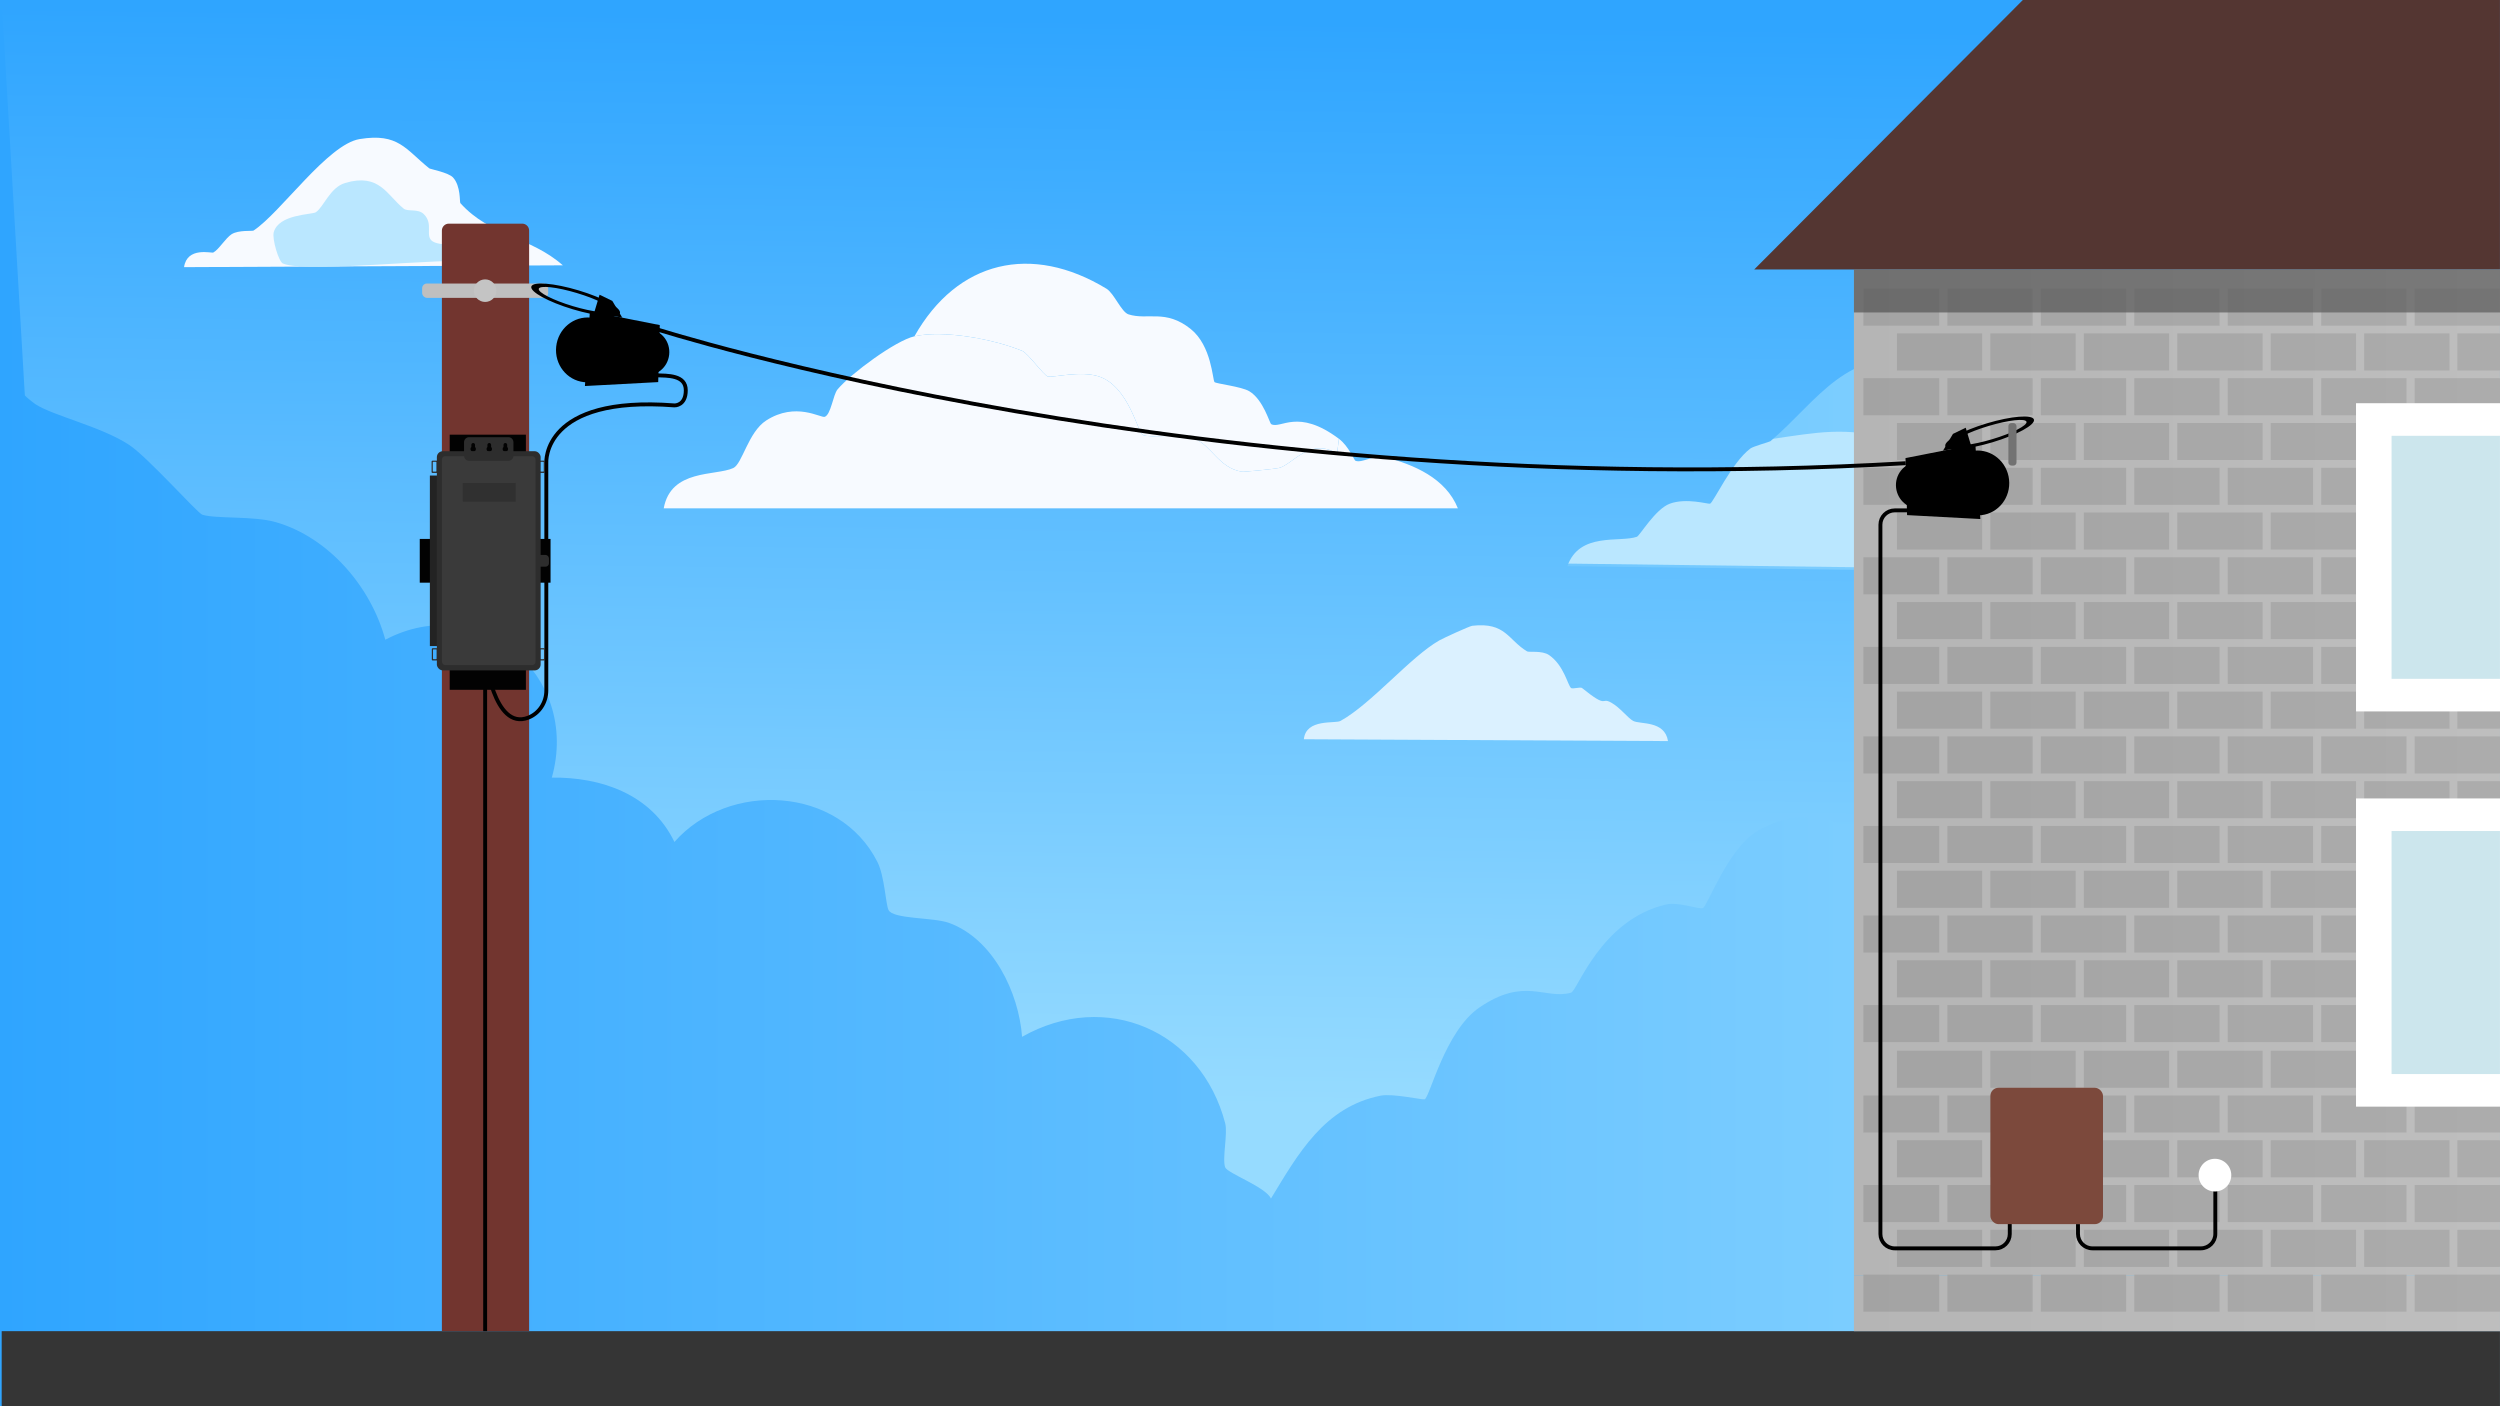 <svg viewBox="0 0 2560 1440" xmlns:xlink="http://www.w3.org/1999/xlink" xmlns="http://www.w3.org/2000/svg" data-name="Layer 1" id="Layer_1"><rect x="0" y="0" width="2560" height="1440" fill="#808080" stroke="none"/>
  <defs>
    <style>
      .cls-1 {
        fill: url(#linear-gradient-2);
      }

      .cls-2 {
        fill: #606060;
        opacity: .72;
      }

      .cls-3 {
        fill: #727272;
      }

      .cls-4 {
        fill: #bae7ff;
      }

      .cls-5 {
        fill: #f7faff;
      }

      .cls-6 {
        fill: #020202;
      }

      .cls-7 {
        fill: #2d2d2d;
      }

      .cls-8 {
        fill: #c9c9c9;
      }

      .cls-9 {
        fill: #fff;
      }

      .cls-10 {
        fill: #cce6ed;
      }

      .cls-11 {
        fill: #303030;
      }

      .cls-12 {
        fill: #72352f;
      }

      .cls-13 {
        fill: #bfbfbf;
      }

      .cls-14 {
        fill: #c4c4c4;
      }

      .cls-15 {
        fill: #3a3a3a;
      }

      .cls-16 {
        fill: none;
        stroke: #000;
        stroke-miterlimit: 10;
        stroke-width: 4px;
      }

      .cls-17 {
        fill: #232323;
      }

      .cls-18 {
        fill: #7c493c;
      }

      .cls-19 {
        fill: #c2ecf7;
      }

      .cls-20 {
        fill: #dbf1ff;
      }

      .cls-21 {
        fill: #543632;
      }

      .cls-22 {
        fill: #353535;
      }

      .cls-23 {
        fill: url(#linear-gradient-3);
        opacity: .1;
      }

      .cls-24 {
        fill: url(#linear-gradient);
      }

      .cls-25 {
        fill: #b5b5b5;
      }
    </style>
    <linearGradient gradientUnits="userSpaceOnUse" y2="720" x2="2559.95" y1="720" x1="0" id="linear-gradient">
      <stop stop-color="#2fa5ff" offset="0"></stop>
      <stop stop-color="#96dbff" offset="1"></stop>
    </linearGradient>
    <linearGradient xlink:href="#linear-gradient" y2="1132.91" x2="1269.02" y1="21.09" x1="1282.99" id="linear-gradient-2"></linearGradient>
    <linearGradient gradientUnits="userSpaceOnUse" gradientTransform="translate(1096.13 8287.67)" y2="-7468.13" x2="1463.87" y1="-7468.13" x1="802.3" id="linear-gradient-3">
      <stop stop-color="#5b5b5b" offset="0"></stop>
      <stop stop-color="#000" offset="1"></stop>
    </linearGradient>
  </defs>
  <path d="M1992.85,1397.78c4.66-18.73,44.05-45.82,61.83-48.72,20.03-3.26,68.33,9.64,71.2,7.49,9.29-6.94,13.92-62.22,67.45-71.2,26.35-4.42,65.15,12.27,71.2,11.24,1.96-.33,22.32-22.84,29.98-26.23,36.17-16.02,73.48-22.08,108.67,0,9.22-51.29,36.73-80.4,80.57-104.93l52.46-5.62-5.62,252.95h-539.63c-5.68-5.92.75-10.49,1.87-14.99Z" class="cls-19"></path>
  <rect height="1440" width="2559.95" class="cls-24"></rect>
  <path d="M2195.21,584.59l-590.22-7.49c12.37-35.15,53.58-23.82,71.2-29.98,3-1.05,18.83-28.27,33.73-33.73,17.06-6.26,39.26.63,41.22,0,3.37-1.08,22.24-42.04,41.22-56.21,3.15-2.35,19.75-6.77,20.61-7.49,49.82-7.17,75.57-12.78,125.54,0,8.12,2.08,20.09,18.24,22.48,18.74,9.17,1.92,32.61-7.41,52.46,0,30.7,11.46,27.5,46.97,29.98,48.72,2.15,1.51,39.21-1.42,52.46,3.75,14.04,5.48,22.27,28.5,26.23,29.98,17.38,6.5,68.44-11.93,89.94-7.49,5.41,2.92-15.13,36.22-16.86,41.22Z" class="cls-4"></path>
  <path d="M2524.95,387.79c-16.04,4.28-50.08-2.69-69.33,0-58.21,8.14-122.69,34.19-168.63,71.53-14.95,12.15-58.93,71.51-63.71,71.53-1.87.01-16.51-19.03-29.98-22.59-10.19-2.69-28.23,4.22-29.98,3.76-2.07-.54-16.31-27.01-26.23-33.88-8.32-5.77-24.65-1.73-28.11-5.65-1.98-2.25-3.04-36.07-24.36-50.83-24.92-17.25-43.3-5.06-52.46-7.53-3.71-1-28.63-39.63-59.96-45.18-81.82-14.49-109.81,40.77-159.26,82.83-.86.73-17.46,5.17-20.61,7.53-18.98,14.24-37.85,55.39-41.22,56.47-1.96.63-24.16-6.28-41.22,0-14.9,5.49-30.73,32.83-33.73,33.88-17.62,6.18-58.83-5.2-71.2,30.12l590.22,7.53c-6.9,19.99-12.99,40.49-20.61,60.24-56.72-28.95-142.6-15.59-166.76,50.83-6.71,18.45-2.92,50.2-3.75,52.71-.99,2.97-38.15,11.87-46.84,16.94-41,23.91-43.95,84.79-48.72,86.59-5.41,2.05-49.15-38.47-108.67-3.76-30.66,17.87-51.49,77.72-56.21,79.06-4.38,1.25-25.3-6.59-37.47-3.76-67.18,15.62-90.78,88.54-97.43,90.36-26.91,7.36-47.2-16.6-93.69,15.06-35.46,24.15-50.96,92.29-56.21,94.12-2.13.74-32.62-6.21-44.97-3.76-57.76,11.44-84.47,59.42-112.42,105.42-5.08-11.86-44.53-25.88-46.84-32-3.27-8.67,2.82-34.38,0-45.18-24.74-94.74-122.27-137.07-207.98-88.48-3.4-45.34-29.56-100.3-74.95-116.71-15.87-5.74-57.23-3.61-61.83-13.18-2.9-6.02-3.99-34.46-11.24-48.94-39.09-78.11-152.6-83.6-207.98-20.71-23.65-49.03-75.14-66.51-125.54-65.89,29.59-105.52-74.48-191.93-170.51-141.19-14.47-53.76-57.76-104.92-112.42-120.48-22.5-6.41-61.04-3.17-74.95-7.53-4.93-1.55-55.94-59.01-74.95-71.53-28.25-18.61-77.3-29.71-95.56-41.41-2.03-1.3-10.82-8.18-11.24-9.41L1.7,0h2558.23l.05,384.83c-3.46,5.94-30.57,1.77-35.02,2.96Z" class="cls-1"></path>
  <path d="M1371.06,449.33c10.06,7.54,15.56,21.95,16.86,22.48,6.86,2.79,19.26-6.44,29.98-3.75,29.49,7.41,62.63,21.6,74.95,52.46h-813.19c7.32-40.44,52.93-32.92,71.2-41.22,9.26-4.21,15.32-36.87,33.73-48.72,30.25-19.47,55.97-2.3,59.96-3.75,6.4-2.33,8.53-22.69,13.12-28.11,13.72-16.2,59.36-49.96,78.7-54.34,30.17-6.83,82.04,3.13,110.55,14.99,5.75,2.39,22.05,25.29,26.23,26.23,5.15,1.16,34.09-6.35,52.46,0,30.71,10.61,39.27,57.71,44.97,59.96,8.67,3.42,35.47-2.22,52.46,3.75,16.93,5.95,24.79,29.89,48.72,33.73,2.01.32,33.07-2.8,37.47-3.75,14.3-3.07,31.53-31.81,59.96-14.99l1.87-14.99Z" class="cls-5"></path>
  <path d="M1371.06,449.33l-1.87,14.99c-28.43-16.82-45.65,11.92-59.96,14.99-4.4.94-35.46,4.07-37.47,3.75-23.93-3.83-31.78-27.78-48.72-33.73-16.99-5.97-43.8-.32-52.46-3.75-5.7-2.25-14.26-49.35-44.97-59.96-18.38-6.35-47.31,1.16-52.46,0-4.19-.94-20.48-23.84-26.23-26.23-28.51-11.86-80.38-21.82-110.55-14.99,43.85-77.7,119.95-95.46,196.74-48.72,7.7,4.69,15.22,23.91,22.48,26.23,19.52,6.23,37.92-5.68,63.71,14.99,21.44,17.18,22.34,52.03,24.36,54.34,1.48,1.68,27.66,4.58,35.6,9.37,14.64,8.84,20.7,32.76,22.48,33.73,9.79,5.32,27.01-16.74,69.33,14.99Z" class="cls-5"></path>
  <path d="M1507.56,640.81c34.28-3.96,36.59,14.46,56.21,26.23,1.88,1.13,15.38-1.14,22.48,3.75,15.2,10.46,19.06,30.69,22.48,33.73,1.51,1.34,9.59-1.34,11.24,0,27.33,22.06,18.86,8.75,29.98,14.99,9.23,5.18,17.16,16,22.48,18.74,7.13,3.67,32.25-.65,35.6,20.61l-372.87-1.87c2.15-21.42,32.03-15.74,37.47-18.74,31.65-17.45,71.65-65.61,101.18-82.44,4.4-2.51,31.04-14.68,33.73-14.99Z" class="cls-20"></path>
  <path d="M368.35,142.4c39.56-6.46,46.84,10.38,71.2,29.98,1.07.86,19.7,4.25,24.36,9.37,8.13,8.93,6.58,25.22,7.49,26.23,30.36,33.91,72.06,34.5,104.93,63.71l-387.86,1.87c3.08-21.26,28.25-14.04,29.98-14.99,5.82-3.19,12.58-14.86,18.74-18.74,7.25-4.56,21.21-2.9,22.48-3.75,27.87-18.43,75.83-88.32,108.67-93.69Z" class="cls-5"></path>
  <path d="M353.36,187.37c35.19-10.45,42.77,12.31,59.96,26.23,4.31,3.49,14.56-.27,20.61,5.62,10.6,10.3.51,22.75,9.37,28.11,10.47,6.33,39.01-1.34,46.84,20.61-36.51-4.73-175.87,12.45-200.49,1.87-4.25-1.82-11.14-25.11-9.37-31.85,4.94-18.83,39.21-18.06,43.1-20.61,7.99-5.24,14.55-25.4,29.98-29.98Z" class="cls-4"></path>
  <rect height="76.89" width="2558.23" y="1363.11" x="1.73" class="cls-22"></rect>
  <rect height="57" width="661.53" y="1306.12" x="1898.43" class="cls-8"></rect>
  <rect height="1030.16" width="661.53" y="275.96" x="1898.43" class="cls-8"></rect>
  <polygon points="1898.43 275.96 1796.28 275.96 2071.39 0 2559.95 0 2559.95 275.96 1898.43 275.96" class="cls-21"></polygon>
  <path d="M459.58,229.01h75.15c3.91,0,7.09,3.18,7.09,7.09v1127.01h-89.33V236.1c0-3.91,3.18-7.09,7.09-7.09Z" class="cls-12"></path>
  <rect height="37.9" width="77.61" y="295.59" x="1908.12" class="cls-25"></rect>
  <rect height="37.9" width="87.31" y="295.59" x="1994.13" class="cls-25"></rect>
  <rect height="37.9" width="87.31" y="295.59" x="2089.83" class="cls-25"></rect>
  <rect height="37.9" width="87.31" y="295.59" x="2185.54" class="cls-25"></rect>
  <rect height="37.9" width="87.31" y="295.59" x="2281.24" class="cls-25"></rect>
  <rect height="37.9" width="87.31" y="295.59" x="2376.94" class="cls-25"></rect>
  <rect height="37.9" width="87.31" y="295.59" x="2472.65" class="cls-25"></rect>
  <rect height="37.9" width="77.61" y="387.29" x="1908.12" class="cls-25"></rect>
  <rect height="37.9" width="87.31" y="387.29" x="1994.13" class="cls-25"></rect>
  <rect height="37.9" width="87.31" y="387.29" x="2089.83" class="cls-25"></rect>
  <rect height="37.9" width="87.31" y="387.29" x="2185.54" class="cls-25"></rect>
  <rect height="37.9" width="87.31" y="387.29" x="2281.24" class="cls-25"></rect>
  <rect height="37.9" width="87.31" y="387.29" x="2376.94" class="cls-25"></rect>
  <rect height="37.9" width="87.31" y="387.29" x="2472.65" class="cls-25"></rect>
  <rect height="37.9" width="87.31" y="341.44" x="1942.44" class="cls-25"></rect>
  <rect height="37.9" width="87.31" y="341.44" x="2038.15" class="cls-25"></rect>
  <rect height="37.9" width="87.31" y="341.44" x="2133.85" class="cls-25"></rect>
  <rect height="37.9" width="87.31" y="341.44" x="2229.55" class="cls-25"></rect>
  <rect height="37.9" width="87.31" y="341.44" x="2325.26" class="cls-25"></rect>
  <rect height="37.9" width="87.31" y="341.44" x="2420.96" class="cls-25"></rect>
  <rect height="37.9" width="43.65" y="341.44" x="2516.3" class="cls-25"></rect>
  <rect height="37.9" width="77.61" y="478.99" x="1908.12" class="cls-25"></rect>
  <rect height="37.9" width="87.31" y="478.99" x="1994.13" class="cls-25"></rect>
  <rect height="37.9" width="87.31" y="478.99" x="2089.83" class="cls-25"></rect>
  <rect height="37.9" width="87.31" y="478.99" x="2185.54" class="cls-25"></rect>
  <rect height="37.9" width="87.31" y="478.99" x="2281.24" class="cls-25"></rect>
  <rect height="37.9" width="87.31" y="478.99" x="2376.94" class="cls-25"></rect>
  <rect height="37.9" width="87.31" y="478.99" x="2472.65" class="cls-25"></rect>
  <rect height="37.9" width="87.31" y="433.14" x="1942.44" class="cls-25"></rect>
  <rect height="37.9" width="87.31" y="433.14" x="2038.15" class="cls-25"></rect>
  <rect height="37.9" width="87.31" y="433.14" x="2133.85" class="cls-25"></rect>
  <rect height="37.9" width="87.31" y="433.14" x="2229.55" class="cls-25"></rect>
  <rect height="37.9" width="87.31" y="433.14" x="2325.26" class="cls-25"></rect>
  <rect height="37.9" width="87.31" y="433.14" x="2420.96" class="cls-25"></rect>
  <rect height="37.9" width="43.65" y="433.14" x="2516.3" class="cls-25"></rect>
  <rect height="37.9" width="77.61" y="570.69" x="1908.12" class="cls-25"></rect>
  <rect height="37.9" width="87.31" y="570.69" x="1994.13" class="cls-25"></rect>
  <rect height="37.9" width="87.31" y="570.69" x="2089.83" class="cls-25"></rect>
  <rect height="37.9" width="87.31" y="570.69" x="2185.54" class="cls-25"></rect>
  <rect height="37.9" width="87.31" y="570.69" x="2281.24" class="cls-25"></rect>
  <rect height="37.9" width="87.31" y="570.69" x="2376.94" class="cls-25"></rect>
  <rect height="37.9" width="87.31" y="570.69" x="2472.65" class="cls-25"></rect>
  <rect height="37.9" width="87.31" y="524.84" x="1942.44" class="cls-25"></rect>
  <rect height="37.9" width="87.31" y="524.84" x="2038.15" class="cls-25"></rect>
  <rect height="37.9" width="87.31" y="524.84" x="2133.85" class="cls-25"></rect>
  <rect height="37.9" width="87.31" y="524.84" x="2229.55" class="cls-25"></rect>
  <rect height="37.9" width="87.31" y="524.84" x="2325.26" class="cls-25"></rect>
  <rect height="37.9" width="87.31" y="524.84" x="2420.96" class="cls-25"></rect>
  <rect height="37.9" width="43.65" y="524.84" x="2516.3" class="cls-25"></rect>
  <rect height="37.9" width="77.61" y="662.4" x="1908.12" class="cls-25"></rect>
  <rect height="37.9" width="87.31" y="662.4" x="1994.13" class="cls-25"></rect>
  <rect height="37.9" width="87.31" y="662.4" x="2089.83" class="cls-25"></rect>
  <rect height="37.9" width="87.31" y="662.4" x="2185.54" class="cls-25"></rect>
  <rect height="37.9" width="87.31" y="662.4" x="2281.24" class="cls-25"></rect>
  <rect height="37.9" width="87.31" y="662.4" x="2376.94" class="cls-25"></rect>
  <rect height="37.9" width="87.31" y="662.4" x="2472.65" class="cls-25"></rect>
  <rect height="37.9" width="87.31" y="616.55" x="1942.44" class="cls-25"></rect>
  <rect height="37.9" width="87.31" y="616.55" x="2038.15" class="cls-25"></rect>
  <rect height="37.9" width="87.31" y="616.55" x="2133.85" class="cls-25"></rect>
  <rect height="37.9" width="87.31" y="616.55" x="2229.55" class="cls-25"></rect>
  <rect height="37.9" width="87.31" y="616.55" x="2325.26" class="cls-25"></rect>
  <rect height="37.9" width="87.31" y="616.55" x="2420.96" class="cls-25"></rect>
  <rect height="37.9" width="43.65" y="616.55" x="2516.3" class="cls-25"></rect>
  <rect height="37.9" width="77.61" y="754.1" x="1908.12" class="cls-25"></rect>
  <rect height="37.9" width="87.31" y="754.1" x="1994.13" class="cls-25"></rect>
  <rect height="37.9" width="87.31" y="754.1" x="2089.83" class="cls-25"></rect>
  <rect height="37.9" width="87.31" y="754.1" x="2185.54" class="cls-25"></rect>
  <rect height="37.9" width="87.31" y="754.1" x="2281.24" class="cls-25"></rect>
  <rect height="37.9" width="87.31" y="754.1" x="2376.94" class="cls-25"></rect>
  <rect height="37.9" width="87.31" y="754.1" x="2472.65" class="cls-25"></rect>
  <rect height="37.9" width="87.31" y="708.25" x="1942.44" class="cls-25"></rect>
  <rect height="37.9" width="87.31" y="708.25" x="2038.15" class="cls-25"></rect>
  <rect height="37.9" width="87.31" y="708.25" x="2133.85" class="cls-25"></rect>
  <rect height="37.9" width="87.31" y="708.25" x="2229.55" class="cls-25"></rect>
  <rect height="37.9" width="87.31" y="708.25" x="2325.26" class="cls-25"></rect>
  <rect height="37.9" width="87.31" y="708.25" x="2420.96" class="cls-25"></rect>
  <rect height="37.9" width="43.65" y="708.25" x="2516.3" class="cls-25"></rect>
  <rect height="37.9" width="77.61" y="845.8" x="1908.12" class="cls-25"></rect>
  <rect height="37.9" width="87.31" y="845.8" x="1994.13" class="cls-25"></rect>
  <rect height="37.9" width="87.31" y="845.8" x="2089.83" class="cls-25"></rect>
  <rect height="37.9" width="87.31" y="845.8" x="2185.54" class="cls-25"></rect>
  <rect height="37.9" width="87.31" y="845.8" x="2281.24" class="cls-25"></rect>
  <rect height="37.9" width="87.31" y="845.8" x="2376.94" class="cls-25"></rect>
  <rect height="37.9" width="87.31" y="845.8" x="2472.65" class="cls-25"></rect>
  <rect height="37.9" width="87.31" y="799.95" x="1942.44" class="cls-25"></rect>
  <rect height="37.9" width="87.31" y="799.95" x="2038.15" class="cls-25"></rect>
  <rect height="37.9" width="87.31" y="799.95" x="2133.85" class="cls-25"></rect>
  <rect height="37.9" width="87.31" y="799.95" x="2229.55" class="cls-25"></rect>
  <rect height="37.9" width="87.31" y="799.95" x="2325.26" class="cls-25"></rect>
  <rect height="37.9" width="87.31" y="799.95" x="2420.96" class="cls-25"></rect>
  <rect height="37.9" width="43.65" y="799.95" x="2516.3" class="cls-25"></rect>
  <rect height="37.9" width="77.61" y="937.5" x="1908.12" class="cls-25"></rect>
  <rect height="37.9" width="87.31" y="937.5" x="1994.13" class="cls-25"></rect>
  <rect height="37.9" width="87.31" y="937.5" x="2089.83" class="cls-25"></rect>
  <rect height="37.9" width="87.31" y="937.5" x="2185.54" class="cls-25"></rect>
  <rect height="37.9" width="87.31" y="937.5" x="2281.24" class="cls-25"></rect>
  <rect height="37.9" width="87.31" y="937.5" x="2376.94" class="cls-25"></rect>
  <rect height="37.9" width="87.31" y="937.5" x="2472.65" class="cls-25"></rect>
  <rect height="37.9" width="87.31" y="891.65" x="1942.44" class="cls-25"></rect>
  <rect height="37.9" width="87.31" y="891.65" x="2038.15" class="cls-25"></rect>
  <rect height="37.9" width="87.31" y="891.65" x="2133.85" class="cls-25"></rect>
  <rect height="37.9" width="87.31" y="891.65" x="2229.55" class="cls-25"></rect>
  <rect height="37.9" width="87.31" y="891.65" x="2325.26" class="cls-25"></rect>
  <rect height="37.9" width="87.31" y="891.65" x="2420.96" class="cls-25"></rect>
  <rect height="37.9" width="43.65" y="891.65" x="2516.3" class="cls-25"></rect>
  <rect height="37.9" width="77.61" y="1029.2" x="1908.12" class="cls-25"></rect>
  <rect height="37.9" width="87.31" y="1029.2" x="1994.13" class="cls-25"></rect>
  <rect height="37.9" width="87.31" y="1029.2" x="2089.83" class="cls-25"></rect>
  <rect height="37.9" width="87.31" y="1029.2" x="2185.54" class="cls-25"></rect>
  <rect height="37.9" width="87.31" y="1029.2" x="2281.24" class="cls-25"></rect>
  <rect height="37.9" width="87.31" y="1029.2" x="2376.94" class="cls-25"></rect>
  <rect height="37.9" width="87.31" y="1029.2" x="2472.65" class="cls-25"></rect>
  <rect height="37.9" width="87.31" y="983.35" x="1942.44" class="cls-25"></rect>
  <rect height="37.9" width="87.31" y="983.35" x="2038.15" class="cls-25"></rect>
  <rect height="37.9" width="87.31" y="983.35" x="2133.85" class="cls-25"></rect>
  <rect height="37.9" width="87.31" y="983.35" x="2229.55" class="cls-25"></rect>
  <rect height="37.9" width="87.31" y="983.35" x="2325.26" class="cls-25"></rect>
  <rect height="37.9" width="87.31" y="983.35" x="2420.96" class="cls-25"></rect>
  <rect height="37.9" width="43.65" y="983.35" x="2516.3" class="cls-25"></rect>
  <rect height="37.9" width="77.61" y="1121.81" x="1908.12" class="cls-25"></rect>
  <rect height="37.9" width="87.31" y="1121.81" x="1994.13" class="cls-25"></rect>
  <rect height="37.9" width="87.31" y="1121.81" x="2089.83" class="cls-25"></rect>
  <rect height="37.9" width="87.31" y="1121.81" x="2185.54" class="cls-25"></rect>
  <rect height="37.9" width="87.31" y="1121.81" x="2281.24" class="cls-25"></rect>
  <rect height="37.9" width="87.31" y="1121.81" x="2376.94" class="cls-25"></rect>
  <rect height="37.9" width="87.31" y="1121.81" x="2472.65" class="cls-25"></rect>
  <rect height="37.9" width="87.31" y="1075.96" x="1942.44" class="cls-25"></rect>
  <rect height="37.9" width="87.31" y="1075.96" x="2038.15" class="cls-25"></rect>
  <rect height="37.9" width="87.31" y="1075.96" x="2133.85" class="cls-25"></rect>
  <rect height="37.9" width="87.31" y="1075.96" x="2229.55" class="cls-25"></rect>
  <rect height="37.9" width="87.31" y="1075.96" x="2325.26" class="cls-25"></rect>
  <rect height="37.9" width="87.31" y="1075.96" x="2420.96" class="cls-25"></rect>
  <rect height="37.9" width="43.65" y="1075.96" x="2516.3" class="cls-25"></rect>
  <rect height="37.9" width="77.61" y="1213.51" x="1908.12" class="cls-25"></rect>
  <rect height="37.9" width="87.31" y="1213.51" x="1994.13" class="cls-25"></rect>
  <rect height="37.9" width="87.31" y="1213.51" x="2089.83" class="cls-25"></rect>
  <rect height="37.9" width="87.31" y="1213.51" x="2185.54" class="cls-25"></rect>
  <rect height="37.9" width="87.31" y="1213.51" x="2281.24" class="cls-25"></rect>
  <rect height="37.9" width="87.31" y="1213.51" x="2376.94" class="cls-25"></rect>
  <rect height="37.9" width="87.31" y="1213.51" x="2472.65" class="cls-25"></rect>
  <rect height="37.9" width="87.31" y="1167.66" x="1942.44" class="cls-25"></rect>
  <rect height="37.9" width="87.31" y="1167.66" x="2038.15" class="cls-25"></rect>
  <rect height="37.9" width="87.31" y="1167.66" x="2133.85" class="cls-25"></rect>
  <rect height="37.9" width="87.31" y="1167.66" x="2229.55" class="cls-25"></rect>
  <rect height="37.9" width="87.31" y="1167.66" x="2325.26" class="cls-25"></rect>
  <rect height="37.9" width="87.31" y="1167.66" x="2420.96" class="cls-25"></rect>
  <rect height="37.9" width="43.65" y="1167.66" x="2516.3" class="cls-25"></rect>
  <rect height="37.9" width="77.61" y="1305.21" x="1908.12" class="cls-25"></rect>
  <rect height="37.9" width="87.31" y="1305.21" x="1994.13" class="cls-25"></rect>
  <rect height="37.9" width="87.31" y="1305.21" x="2089.83" class="cls-25"></rect>
  <rect height="37.9" width="87.31" y="1305.21" x="2185.54" class="cls-25"></rect>
  <rect height="37.9" width="87.31" y="1305.21" x="2281.24" class="cls-25"></rect>
  <rect height="37.9" width="87.31" y="1305.21" x="2376.94" class="cls-25"></rect>
  <rect height="37.9" width="87.31" y="1305.21" x="2472.65" class="cls-25"></rect>
  <rect height="37.9" width="87.31" y="1259.36" x="1942.44" class="cls-25"></rect>
  <rect height="37.9" width="87.31" y="1259.36" x="2038.15" class="cls-25"></rect>
  <rect height="37.9" width="87.31" y="1259.36" x="2133.85" class="cls-25"></rect>
  <rect height="37.9" width="87.31" y="1259.36" x="2229.55" class="cls-25"></rect>
  <rect height="37.9" width="87.31" y="1259.36" x="2325.26" class="cls-25"></rect>
  <rect height="37.9" width="87.31" y="1259.36" x="2420.96" class="cls-25"></rect>
  <rect height="37.9" width="43.65" y="1259.36" x="2516.3" class="cls-25"></rect>
  <rect height="43.99" width="661.57" y="275.96" x="1898.43" class="cls-2"></rect>
  <rect transform="translate(4458.43 1639.07) rotate(180)" height="1087.15" width="661.57" y="275.96" x="1898.43" class="cls-23"></rect>
  <rect ry="4.87" rx="4.87" height="14.67" width="129.03" y="290.31" x="432.28" class="cls-13"></rect>
  <circle r="11.56" cy="297.64" cx="496.79" class="cls-14"></circle>
  <g>
    <polygon points="675.61 332.88 674.01 391.27 598.96 395.29 604.06 318.8 675.61 332.88"></polygon>
    <ellipse transform="translate(180.31 917.61) rotate(-83.79)" ry="32.22" rx="33.21" cy="358.3" cx="601.6"></ellipse>
    <ellipse transform="translate(232.14 980.18) rotate(-83.79)" ry="23" rx="23.71" cy="360.7" cx="662.39"></ellipse>
    <polygon points="637.24 325.33 627.01 308.12 613.95 301.79 608.58 319.69 637.24 325.33"></polygon>
    <path d="M592.37,297.33c-25.06-7.52-46.68-9.28-48.29-3.93-1.61,5.35,17.41,15.79,42.47,23.31,25.06,7.52,46.68,9.28,48.29,3.93,1.61-5.35-17.41-15.79-42.47-23.31ZM586.62,313.5c-20.4-6.12-36.03-14.1-34.92-17.81s18.56-1.76,38.96,4.36c20.4,6.12,36.03,14.1,34.92,17.81-1.12,3.72-18.56,1.76-38.96-4.36Z"></path>
  </g>
  <path d="M669.81,336.32s558.33,179.95,1281.65,137.99" class="cls-16"></path>
  <path d="M1958.66,522.63h-18.45c-8.09,0-14.66,6.56-14.66,14.66v726.37c0,8.09,6.56,14.66,14.66,14.66h103.12c8.09,0,14.66-6.56,14.66-14.66v-22.46" class="cls-16"></path>
  <rect ry="8.36" rx="8.36" height="139.68" width="115.31" y="1113.86" x="2038.15" class="cls-18"></rect>
  <path d="M2127.86,1253.54v9.97c0,8.17,6.62,14.8,14.8,14.8h111.02c8.17,0,14.8-6.62,14.8-14.8v-68.31" class="cls-16"></path>
  <circle r="16.74" cy="1203.35" cx="2268.09" class="cls-9"></circle>
  <rect height="315.61" width="147.44" y="817.6" x="2412.56" class="cls-9"></rect>
  <rect height="248.86" width="111" y="850.97" x="2448.96" class="cls-10"></rect>
  <rect height="315.61" width="147.44" y="412.89" x="2412.56" class="cls-9"></rect>
  <rect height="248.86" width="111" y="446.26" x="2448.96" class="cls-10"></rect>
  <path d="M496.79,1363.11v-691.2s8.75,76.56,44.04,63.01c11.36-4.36,18.6-15.59,18.6-27.76v-233.25s-4.59-69.3,131.29-58.77c0,0,11.53.37,11.53-15.44s-18.58-14.94-30.5-15.42" class="cls-16"></path>
  <g>
    <polygon points="1951.24 469.07 1952.84 527.47 2027.88 531.49 2022.78 455 1951.24 469.07"></polygon>
    <ellipse transform="translate(-41.61 222.01) rotate(-6.21)" ry="33.21" rx="32.22" cy="494.5" cx="2025.24"></ellipse>
    <ellipse transform="translate(-42.23 215.45) rotate(-6.21)" ry="23.71" rx="23" cy="496.89" cx="1964.46"></ellipse>
    <polygon points="1989.61 461.52 1999.83 444.31 2012.89 437.98 2018.26 455.89 1989.61 461.52"></polygon>
    <path d="M1992,456.83c1.61,5.35,23.23,3.59,48.29-3.93,25.06-7.52,44.08-17.96,42.47-23.31-1.61-5.35-23.23-3.59-48.29,3.93-25.06,7.52-44.08,17.96-42.47,23.31ZM2001.26,454.05c-1.12-3.72,14.52-11.69,34.92-17.81,20.4-6.12,37.84-8.07,38.96-4.36,1.12,3.72-14.52,11.69-34.92,17.81-20.4,6.12-37.84,8.07-38.96,4.36Z"></path>
  </g>
  <rect ry="3.12" rx="3.12" height="43.55" width="8.32" y="433.22" x="2056.58" class="cls-3"></rect>
  <g>
    <rect height="44.8" width="28.69" y="551.86" x="429.83" class="cls-6"></rect>
    <rect height="44.8" width="28.69" y="551.86" x="535.07" class="cls-6"></rect>
    <rect height="44.8" width="78.04" y="661.57" x="460.48" class="cls-6"></rect>
    <rect height="44.8" width="78.04" y="445.1" x="460.48" class="cls-6"></rect>
    <path d="M551.31,568.26h7.21c1.99,0,3.61,1.62,3.61,3.61v4.98c0,1.89-1.54,3.43-3.43,3.43h-7.38v-12.01h0Z" class="cls-7"></path>
    <rect height="174.61" width="9.95" y="486.96" x="440.19" class="cls-17"></rect>
    <rect ry="6.08" rx="6.08" height="224.45" width="106.27" y="462.04" x="447.34" class="cls-7"></rect>
    <rect ry="3.35" rx="3.35" height="213.9" width="95.82" y="467.13" x="452.56" class="cls-15"></rect>
    <path d="M520.57,447.66h-40.2c-2.86,0-5.19,2.34-5.19,5.19v13.86c0,2.86,2.34,5.19,5.19,5.19h40.2c2.86,0,5.19-2.34,5.19-5.19v-13.86c0-2.86-2.34-5.19-5.19-5.19ZM484.54,462.58c-1.55,0-2.8-1.25-2.8-2.8,0-.82.36-1.56.93-2.07v-2.21c0-1.03.84-1.88,1.88-1.88s1.88.84,1.88,1.88v2.21c.57.51.93,1.25.93,2.07,0,1.55-1.25,2.8-2.8,2.8ZM501,462.58c-1.55,0-2.8-1.25-2.8-2.8,0-.82.36-1.56.93-2.07v-2.21c0-1.03.84-1.88,1.88-1.88s1.88.84,1.88,1.88v2.21c.57.51.93,1.25.93,2.07,0,1.55-1.25,2.8-2.8,2.8ZM517.46,462.58c-1.55,0-2.8-1.25-2.8-2.8,0-.82.36-1.56.93-2.07v-2.21c0-1.03.84-1.88,1.88-1.88s1.88.84,1.88,1.88v2.21c.57.51.93,1.25.93,2.07,0,1.55-1.25,2.8-2.8,2.8Z" class="cls-7"></path>
    <path d="M557.22,471.72h-4.59c-.45,0-.81.36-.81.81v10.95c0,.45.36.81.81.81h4.59c.45,0,.81-.36.81-.81v-10.95c0-.45-.36-.81-.81-.81ZM556.82,482.47c0,.25-.21.46-.46.46h-2.87c-.25,0-.46-.21-.46-.46v-9.1c0-.25.21-.46.46-.46h2.87c.25,0,.46.21.46.46v9.1Z" class="cls-7"></path>
    <path d="M557.44,663.77h-4.59c-.45,0-.81.36-.81.81v10.95c0,.45.36.81.81.81h4.59c.45,0,.81-.36.81-.81v-10.95c0-.45-.36-.81-.81-.81ZM557.04,674.53c0,.25-.21.46-.46.46h-2.87c-.25,0-.46-.21-.46-.46v-9.1c0-.25.21-.46.46-.46h2.87c.25,0,.46.21.46.46v9.1Z" class="cls-7"></path>
    <path d="M447.35,471.72h-4.59c-.45,0-.81.36-.81.81v10.95c0,.45.36.81.81.81h4.59c.45,0,.81-.36.81-.81v-10.95c0-.45-.36-.81-.81-.81ZM446.95,482.47c0,.25-.21.46-.46.46h-2.87c-.25,0-.46-.21-.46-.46v-9.1c0-.25.21-.46.46-.46h2.87c.25,0,.46.21.46.46v9.1Z" class="cls-7"></path>
    <path d="M447.57,663.77h-4.59c-.45,0-.81.36-.81.81v10.95c0,.45.36.81.81.81h4.59c.45,0,.81-.36.81-.81v-10.95c0-.45-.36-.81-.81-.81ZM447.18,674.53c0,.25-.21.46-.46.46h-2.87c-.25,0-.46-.21-.46-.46v-9.1c0-.25.21-.46.46-.46h2.87c.25,0,.46.21.46.46v9.1Z" class="cls-7"></path>
    <rect height="19.2" width="54.31" y="494.55" x="473.85" class="cls-11"></rect>
  </g>
</svg>